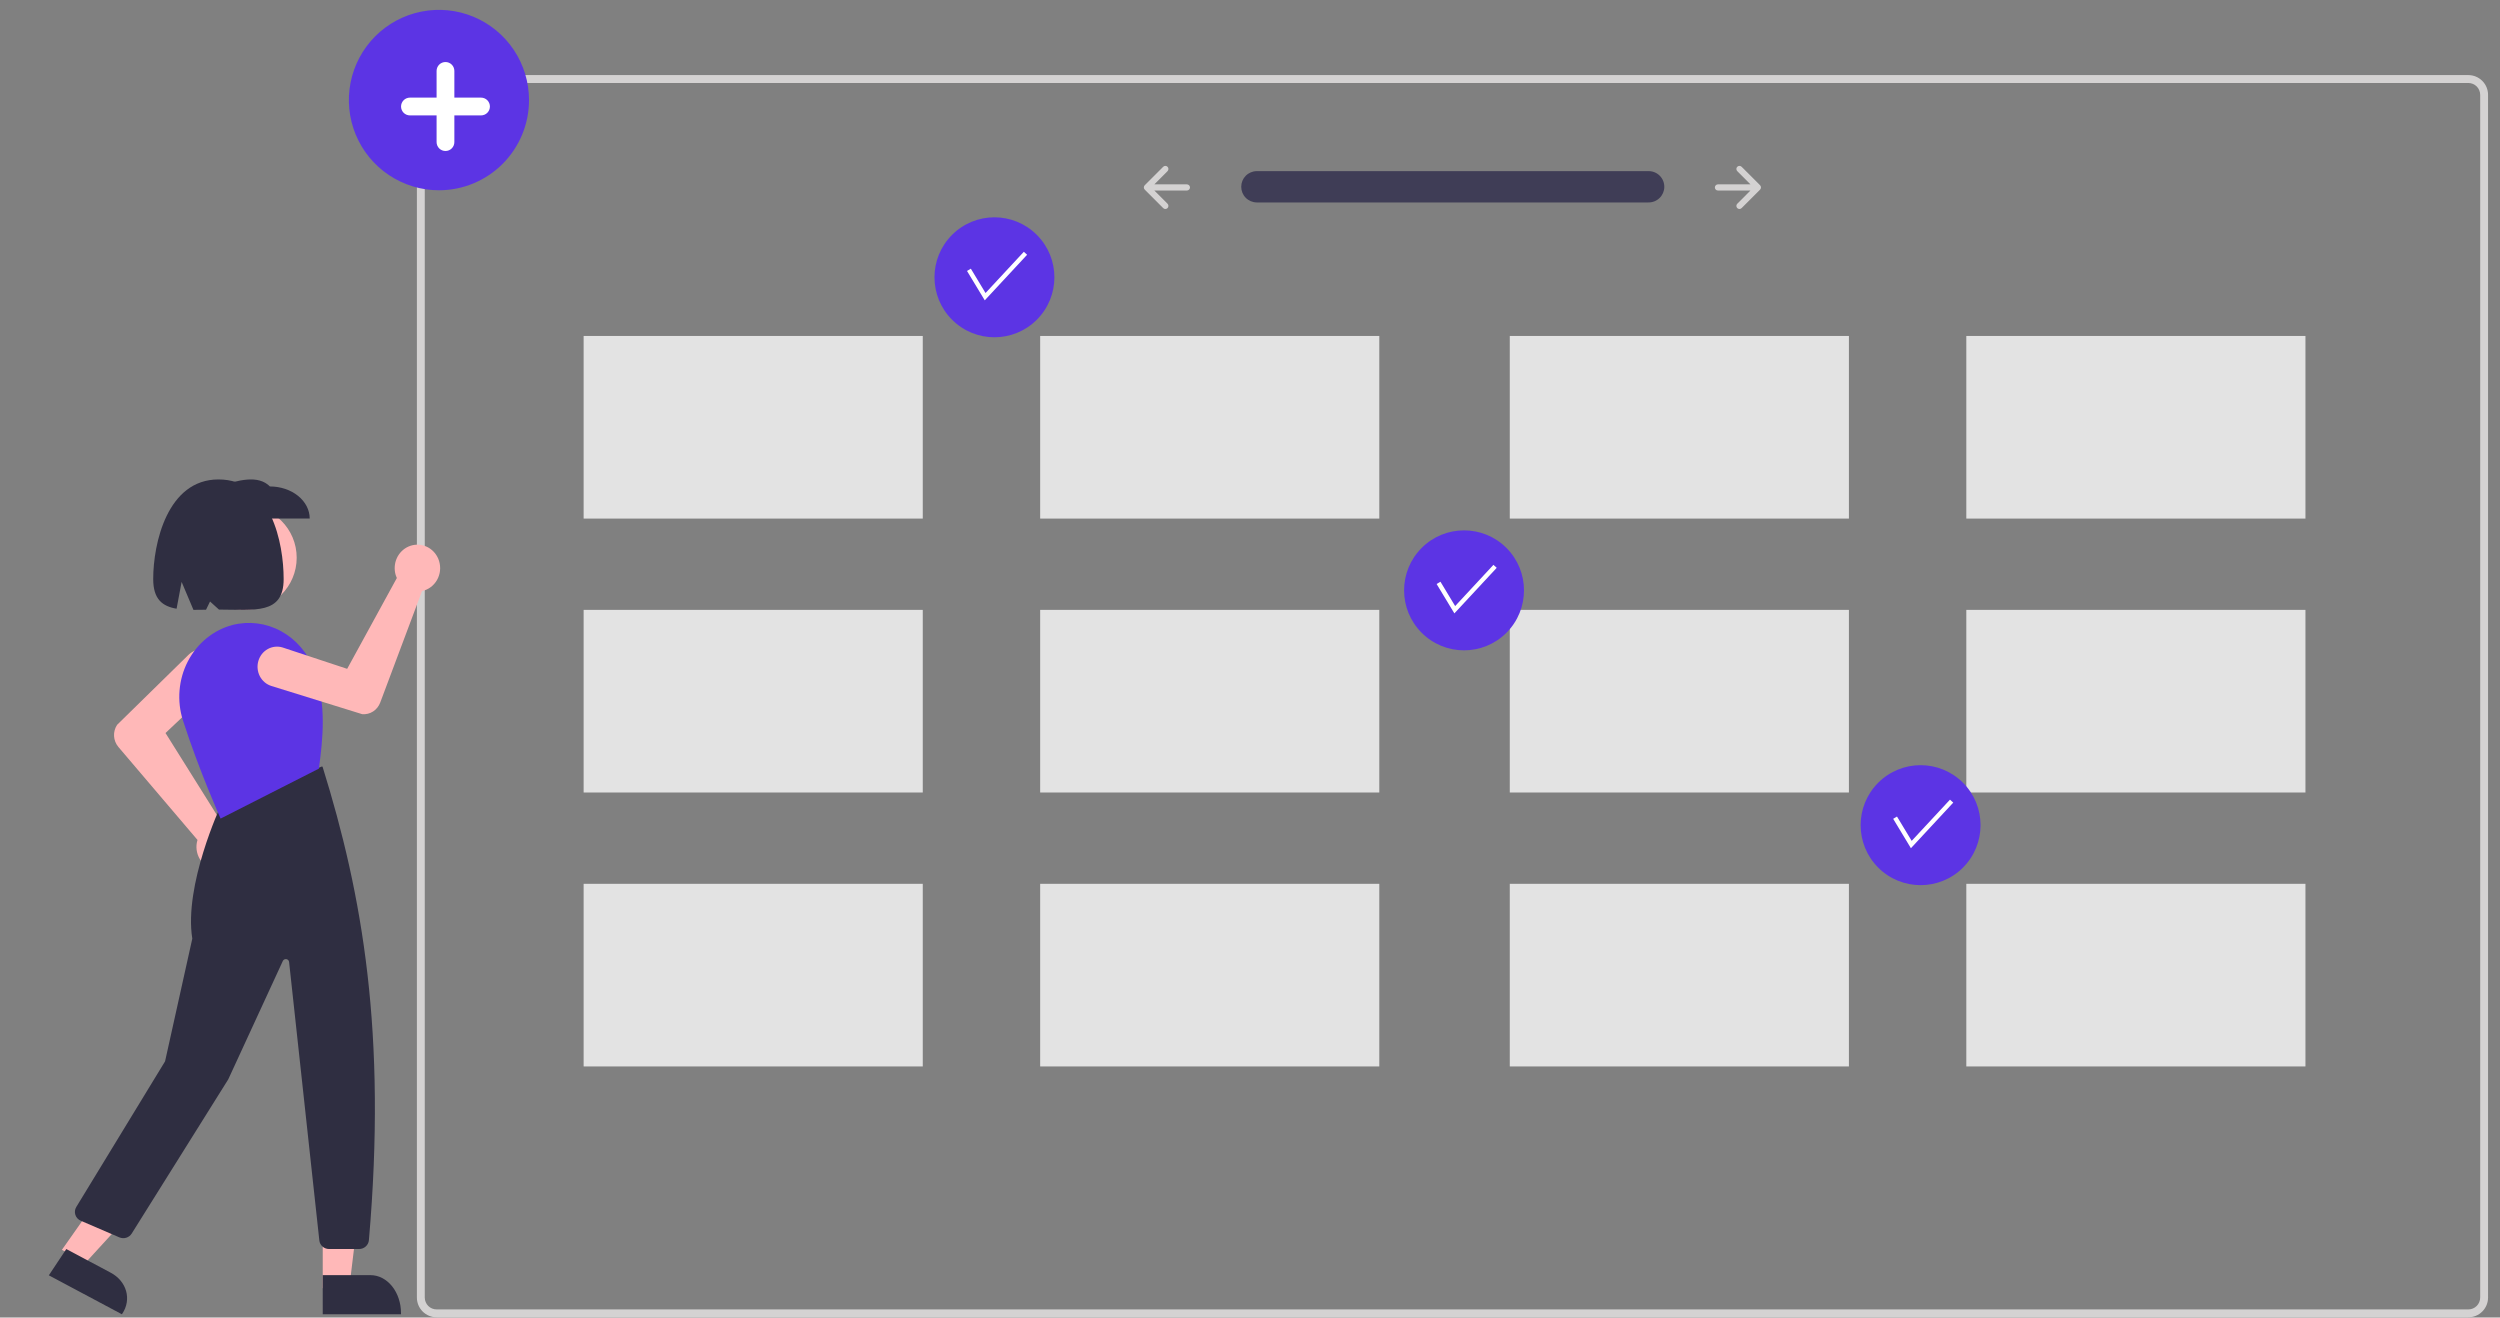 <svg width="148" height="78" viewBox="0 0 148 78" fill="none" xmlns="http://www.w3.org/2000/svg">
<rect x="0" y="0" width="148" height="78" fill="#808080" stroke="none"/>
<path d="M146.126 77.985H25.847C25.537 77.984 25.241 77.861 25.022 77.642C24.803 77.423 24.68 77.126 24.68 76.816V5.614C24.68 5.304 24.803 5.007 25.022 4.788C25.241 4.569 25.537 4.446 25.847 4.445H146.126C146.436 4.446 146.732 4.569 146.951 4.788C147.17 5.007 147.293 5.304 147.293 5.614V76.816C147.293 77.126 147.17 77.423 146.951 77.642C146.732 77.861 146.436 77.984 146.126 77.985ZM25.847 4.913C25.661 4.913 25.483 4.987 25.352 5.118C25.221 5.25 25.147 5.428 25.146 5.614V76.816C25.147 77.002 25.221 77.18 25.352 77.312C25.483 77.443 25.661 77.517 25.847 77.517H146.126C146.312 77.517 146.49 77.443 146.621 77.312C146.753 77.18 146.826 77.002 146.827 76.816V5.614C146.826 5.428 146.753 5.25 146.621 5.118C146.49 4.987 146.312 4.913 146.126 4.913H25.847Z" fill="#D4D2D2"/>
<path d="M74.39 10.131C74.148 10.135 73.916 10.235 73.746 10.408C73.576 10.581 73.481 10.814 73.481 11.057C73.481 11.3 73.576 11.534 73.746 11.707C73.916 11.88 74.148 11.98 74.39 11.984H97.588C97.833 11.987 98.069 11.894 98.245 11.723C98.421 11.553 98.523 11.319 98.527 11.074C98.531 10.829 98.439 10.592 98.269 10.415C98.099 10.238 97.866 10.136 97.621 10.131L97.619 10.131C97.609 10.131 97.598 10.131 97.588 10.131H74.39Z" fill="#3F3D56"/>
<path d="M102.847 9.874C102.813 9.908 102.793 9.954 102.793 10.003C102.793 10.051 102.813 10.097 102.847 10.132L103.628 10.914H101.701C101.653 10.914 101.607 10.934 101.573 10.968C101.539 11.002 101.52 11.048 101.52 11.096C101.52 11.145 101.539 11.191 101.573 11.225C101.607 11.259 101.653 11.279 101.701 11.279H103.628L102.847 12.061C102.83 12.078 102.816 12.098 102.807 12.12C102.798 12.143 102.793 12.166 102.793 12.19C102.793 12.214 102.798 12.238 102.807 12.26C102.816 12.282 102.83 12.302 102.847 12.319C102.864 12.336 102.884 12.35 102.906 12.359C102.928 12.368 102.952 12.373 102.975 12.373C102.999 12.373 103.023 12.368 103.045 12.359C103.067 12.35 103.087 12.336 103.104 12.319L104.197 11.225C104.231 11.191 104.25 11.145 104.25 11.096C104.25 11.048 104.231 11.002 104.197 10.967L103.104 9.874C103.087 9.857 103.067 9.843 103.045 9.834C103.023 9.825 102.999 9.82 102.975 9.82C102.952 9.82 102.928 9.825 102.906 9.834C102.884 9.843 102.864 9.857 102.847 9.874Z" fill="#D4D2D2"/>
<path d="M69.118 9.874C69.152 9.908 69.171 9.954 69.171 10.003C69.171 10.051 69.152 10.097 69.118 10.132L68.336 10.914H70.264C70.288 10.914 70.311 10.919 70.334 10.928C70.356 10.937 70.376 10.95 70.393 10.967C70.41 10.984 70.423 11.004 70.433 11.026C70.442 11.049 70.446 11.072 70.447 11.096C70.447 11.12 70.442 11.144 70.433 11.166C70.424 11.188 70.41 11.208 70.393 11.225C70.376 11.242 70.356 11.256 70.334 11.265C70.312 11.274 70.288 11.279 70.264 11.279H68.336L69.118 12.061C69.135 12.078 69.148 12.098 69.157 12.12C69.167 12.143 69.171 12.166 69.171 12.19C69.171 12.214 69.167 12.238 69.157 12.26C69.148 12.282 69.135 12.302 69.118 12.319C69.101 12.336 69.081 12.35 69.059 12.359C69.037 12.368 69.013 12.373 68.989 12.373C68.965 12.373 68.942 12.368 68.92 12.359C68.897 12.35 68.877 12.336 68.861 12.319L67.768 11.225C67.734 11.191 67.715 11.145 67.715 11.096C67.715 11.048 67.734 11.002 67.768 10.967L68.861 9.874C68.895 9.84 68.941 9.82 68.989 9.82C69.037 9.82 69.084 9.84 69.118 9.874Z" fill="#D4D2D2"/>
<path d="M25.985 11.264C24.93 11.264 23.899 10.95 23.022 10.364C22.145 9.777 21.462 8.943 21.058 7.967C20.655 6.992 20.549 5.918 20.755 4.882C20.961 3.846 21.468 2.895 22.214 2.148C22.96 1.401 23.91 0.893 24.945 0.687C25.979 0.481 27.052 0.586 28.026 0.99C29 1.395 29.833 2.079 30.419 2.957C31.005 3.835 31.318 4.868 31.318 5.924C31.318 7.34 30.756 8.698 29.756 9.7C28.756 10.701 27.399 11.264 25.985 11.264Z" fill="#5C34E4"/>
<path d="M28.477 5.779H26.898V4.199C26.898 4.059 26.843 3.925 26.744 3.826C26.646 3.727 26.512 3.672 26.372 3.672C26.233 3.672 26.099 3.727 26 3.826C25.902 3.925 25.846 4.059 25.846 4.199V5.779H24.268C24.129 5.779 23.995 5.834 23.896 5.933C23.798 6.032 23.742 6.166 23.742 6.306C23.742 6.445 23.798 6.579 23.896 6.678C23.995 6.777 24.129 6.832 24.268 6.832H25.846V8.413C25.846 8.552 25.902 8.686 26 8.785C26.099 8.884 26.233 8.939 26.372 8.939C26.512 8.939 26.646 8.884 26.744 8.785C26.843 8.686 26.898 8.552 26.898 8.413V6.832H28.477C28.616 6.832 28.75 6.777 28.849 6.678C28.947 6.579 29.003 6.445 29.003 6.306C29.003 6.166 28.947 6.032 28.849 5.933C28.75 5.834 28.616 5.779 28.477 5.779Z" fill="white"/>
<path d="M54.628 19.889H34.551V30.7H54.628V19.889Z" fill="#E3E3E3"/>
<path d="M54.628 36.105H34.551V46.916H54.628V36.105Z" fill="#E3E3E3"/>
<path d="M54.628 52.322H34.551V63.133H54.628V52.322Z" fill="#E3E3E3"/>
<path d="M81.655 19.889H61.578V30.7H81.655V19.889Z" fill="#E3E3E3"/>
<path d="M81.655 36.105H61.578V46.916H81.655V36.105Z" fill="#E3E3E3"/>
<path d="M81.655 52.322H61.578V63.133H81.655V52.322Z" fill="#E3E3E3"/>
<path d="M109.456 19.889H89.379V30.7H109.456V19.889Z" fill="#E3E3E3"/>
<path d="M109.456 36.105H89.379V46.916H109.456V36.105Z" fill="#E3E3E3"/>
<path d="M109.456 52.322H89.379V63.133H109.456V52.322Z" fill="#E3E3E3"/>
<path d="M136.483 19.889H116.406V30.7H136.483V19.889Z" fill="#E3E3E3"/>
<path d="M136.483 36.105H116.406V46.916H136.483V36.105Z" fill="#E3E3E3"/>
<path d="M136.483 52.322H116.406V63.133H136.483V52.322Z" fill="#E3E3E3"/>
<path d="M14.476 36.105C16.181 36.105 17.564 34.722 17.564 33.017C17.564 31.311 16.181 29.928 14.476 29.928C12.77 29.928 11.387 31.311 11.387 33.017C11.387 34.722 12.77 36.105 14.476 36.105Z" fill="#FFB8B8"/>
<path d="M13.053 51.549C13.013 51.549 12.973 51.547 12.933 51.544C12.733 51.528 12.539 51.469 12.364 51.373C12.189 51.277 12.036 51.145 11.915 50.986C11.795 50.827 11.71 50.644 11.665 50.45C11.62 50.256 11.618 50.055 11.657 49.86C11.666 49.814 11.678 49.77 11.692 49.725L7.008 44.22C6.856 44.039 6.766 43.814 6.752 43.578C6.738 43.343 6.801 43.109 6.931 42.912L6.94 42.902L11.156 38.77C11.386 38.545 11.697 38.419 12.02 38.422C12.343 38.424 12.652 38.554 12.878 38.783C13.105 39.011 13.231 39.32 13.229 39.641C13.227 39.962 13.097 40.269 12.867 40.495C12.862 40.5 12.856 40.505 12.851 40.51L9.798 43.395L13.14 48.728C13.204 48.731 13.267 48.739 13.329 48.751C13.674 48.819 13.982 49.013 14.192 49.295C14.402 49.576 14.5 49.925 14.465 50.274C14.431 50.623 14.267 50.946 14.006 51.182C13.745 51.418 13.406 51.549 13.053 51.549Z" fill="#FFB8B8"/>
<path d="M19.106 76.26H20.675L21.422 70.082L19.105 70.082L19.106 76.26Z" fill="#FFB8B8"/>
<path d="M19.105 75.488L21.935 75.488C22.172 75.488 22.407 75.546 22.625 75.659C22.844 75.772 23.043 75.937 23.21 76.145C23.378 76.354 23.511 76.601 23.601 76.873C23.692 77.145 23.739 77.437 23.739 77.732V77.805L19.106 77.805L19.105 75.488Z" fill="#2F2E41"/>
<path d="M3.664 73.993L5.097 74.716L9.069 70.377L6.955 69.311L3.664 73.993Z" fill="#FFB8B8"/>
<path d="M3.925 73.943L6.567 75.351C7.013 75.589 7.336 75.976 7.464 76.427C7.591 76.878 7.514 77.356 7.248 77.755L7.215 77.804L2.891 75.499L3.925 73.943Z" fill="#2F2E41"/>
<path d="M21.259 73.942H19.483C19.339 73.943 19.2 73.891 19.093 73.796C18.986 73.702 18.919 73.573 18.904 73.433L17.114 56.948C17.109 56.906 17.091 56.867 17.062 56.837C17.032 56.807 16.994 56.787 16.951 56.78C16.91 56.773 16.866 56.781 16.829 56.8C16.791 56.82 16.762 56.851 16.744 56.889L13.514 63.895L7.796 73.028C7.722 73.145 7.608 73.233 7.473 73.274C7.339 73.315 7.194 73.307 7.066 73.252L4.781 72.268C4.706 72.235 4.638 72.187 4.583 72.127C4.528 72.067 4.486 71.996 4.461 71.919C4.436 71.842 4.428 71.761 4.437 71.68C4.447 71.6 4.474 71.523 4.516 71.453L9.772 62.831L11.384 55.567C10.877 52.417 13.051 47.733 13.073 47.686L13.084 47.663L19.071 45.371L19.101 45.407C21.462 52.998 22.901 61.166 21.839 73.42C21.826 73.562 21.759 73.695 21.652 73.791C21.544 73.888 21.404 73.942 21.259 73.942Z" fill="#2F2E41"/>
<path d="M13.059 48.46L13.033 48.402C13.021 48.375 11.785 45.609 10.832 42.654C10.649 42.082 10.579 41.476 10.629 40.875C10.678 40.273 10.844 39.689 11.117 39.16C11.393 38.624 11.772 38.156 12.228 37.784C12.684 37.412 13.208 37.145 13.766 36.998C14.736 36.752 15.757 36.883 16.643 37.368C17.53 37.853 18.222 38.66 18.595 39.641C19.351 41.646 19.11 43.786 18.883 45.469L18.878 45.503L18.849 45.517L13.059 48.46Z" fill="#5C34E4"/>
<path d="M18.335 30.699H12.93V28.798C14.116 28.418 15.277 28.094 15.979 28.798C16.604 28.798 17.203 28.998 17.645 29.355C18.087 29.712 18.335 30.195 18.335 30.699Z" fill="#2F2E41"/>
<path d="M12.931 28.383C9.915 28.383 9.07 32.154 9.07 34.282C9.07 35.468 9.608 35.892 10.454 36.036L10.752 34.448L11.452 36.104C11.689 36.106 11.939 36.101 12.197 36.096L12.434 35.609L12.963 36.087C15.081 36.091 16.792 36.398 16.792 34.282C16.792 32.154 16.052 28.383 12.931 28.383Z" fill="#2F2E41"/>
<path d="M25.891 32.964C25.91 32.999 25.926 33.034 25.942 33.07C26.018 33.249 26.058 33.443 26.057 33.638C26.056 33.834 26.015 34.027 25.937 34.205C25.859 34.383 25.745 34.542 25.603 34.672C25.461 34.801 25.294 34.898 25.113 34.957C25.07 34.97 25.028 34.981 24.985 34.99L22.507 41.597C22.425 41.813 22.278 41.996 22.088 42.119C21.897 42.242 21.673 42.298 21.449 42.279L21.436 42.277L16.067 40.61C15.774 40.519 15.528 40.312 15.383 40.034C15.239 39.756 15.207 39.43 15.295 39.128C15.383 38.825 15.584 38.572 15.854 38.422C16.124 38.273 16.44 38.24 16.733 38.331C16.74 38.333 16.746 38.335 16.753 38.338L20.552 39.595L23.493 34.219C23.467 34.163 23.445 34.105 23.426 34.047C23.327 33.718 23.349 33.363 23.489 33.05C23.629 32.738 23.877 32.49 24.184 32.355C24.491 32.22 24.836 32.208 25.152 32.321C25.467 32.433 25.731 32.663 25.891 32.964Z" fill="#FFB8B8"/>
<path d="M89.181 37.46C90.567 36.074 90.567 33.825 89.181 32.438C87.795 31.051 85.548 31.051 84.162 32.438C82.776 33.825 82.776 36.074 84.162 37.46C85.548 38.847 87.795 38.847 89.181 37.46Z" fill="#5C34E4"/>
<path d="M86.099 36.313L85.048 34.574L85.275 34.438L86.145 35.879L88.412 33.438L88.606 33.615L86.099 36.313Z" fill="white"/>
<path d="M61.38 18.927C62.767 17.54 62.767 15.292 61.38 13.905C59.995 12.518 57.747 12.518 56.361 13.905C54.975 15.292 54.975 17.54 56.361 18.927C57.747 20.314 59.995 20.314 61.38 18.927Z" fill="#5C34E4"/>
<path d="M58.298 17.78L57.247 16.041L57.474 15.905L58.344 17.346L60.611 14.905L60.805 15.082L58.298 17.78Z" fill="white"/>
<path d="M116.209 51.361C117.595 49.974 117.595 47.725 116.209 46.338C114.823 44.952 112.575 44.952 111.189 46.338C109.803 47.725 109.803 49.974 111.189 51.361C112.575 52.748 114.823 52.748 116.209 51.361Z" fill="#5C34E4"/>
<path d="M113.126 50.214L112.076 48.474L112.302 48.339L113.172 49.779L115.439 47.339L115.633 47.515L113.126 50.214Z" fill="white"/>
</svg>
